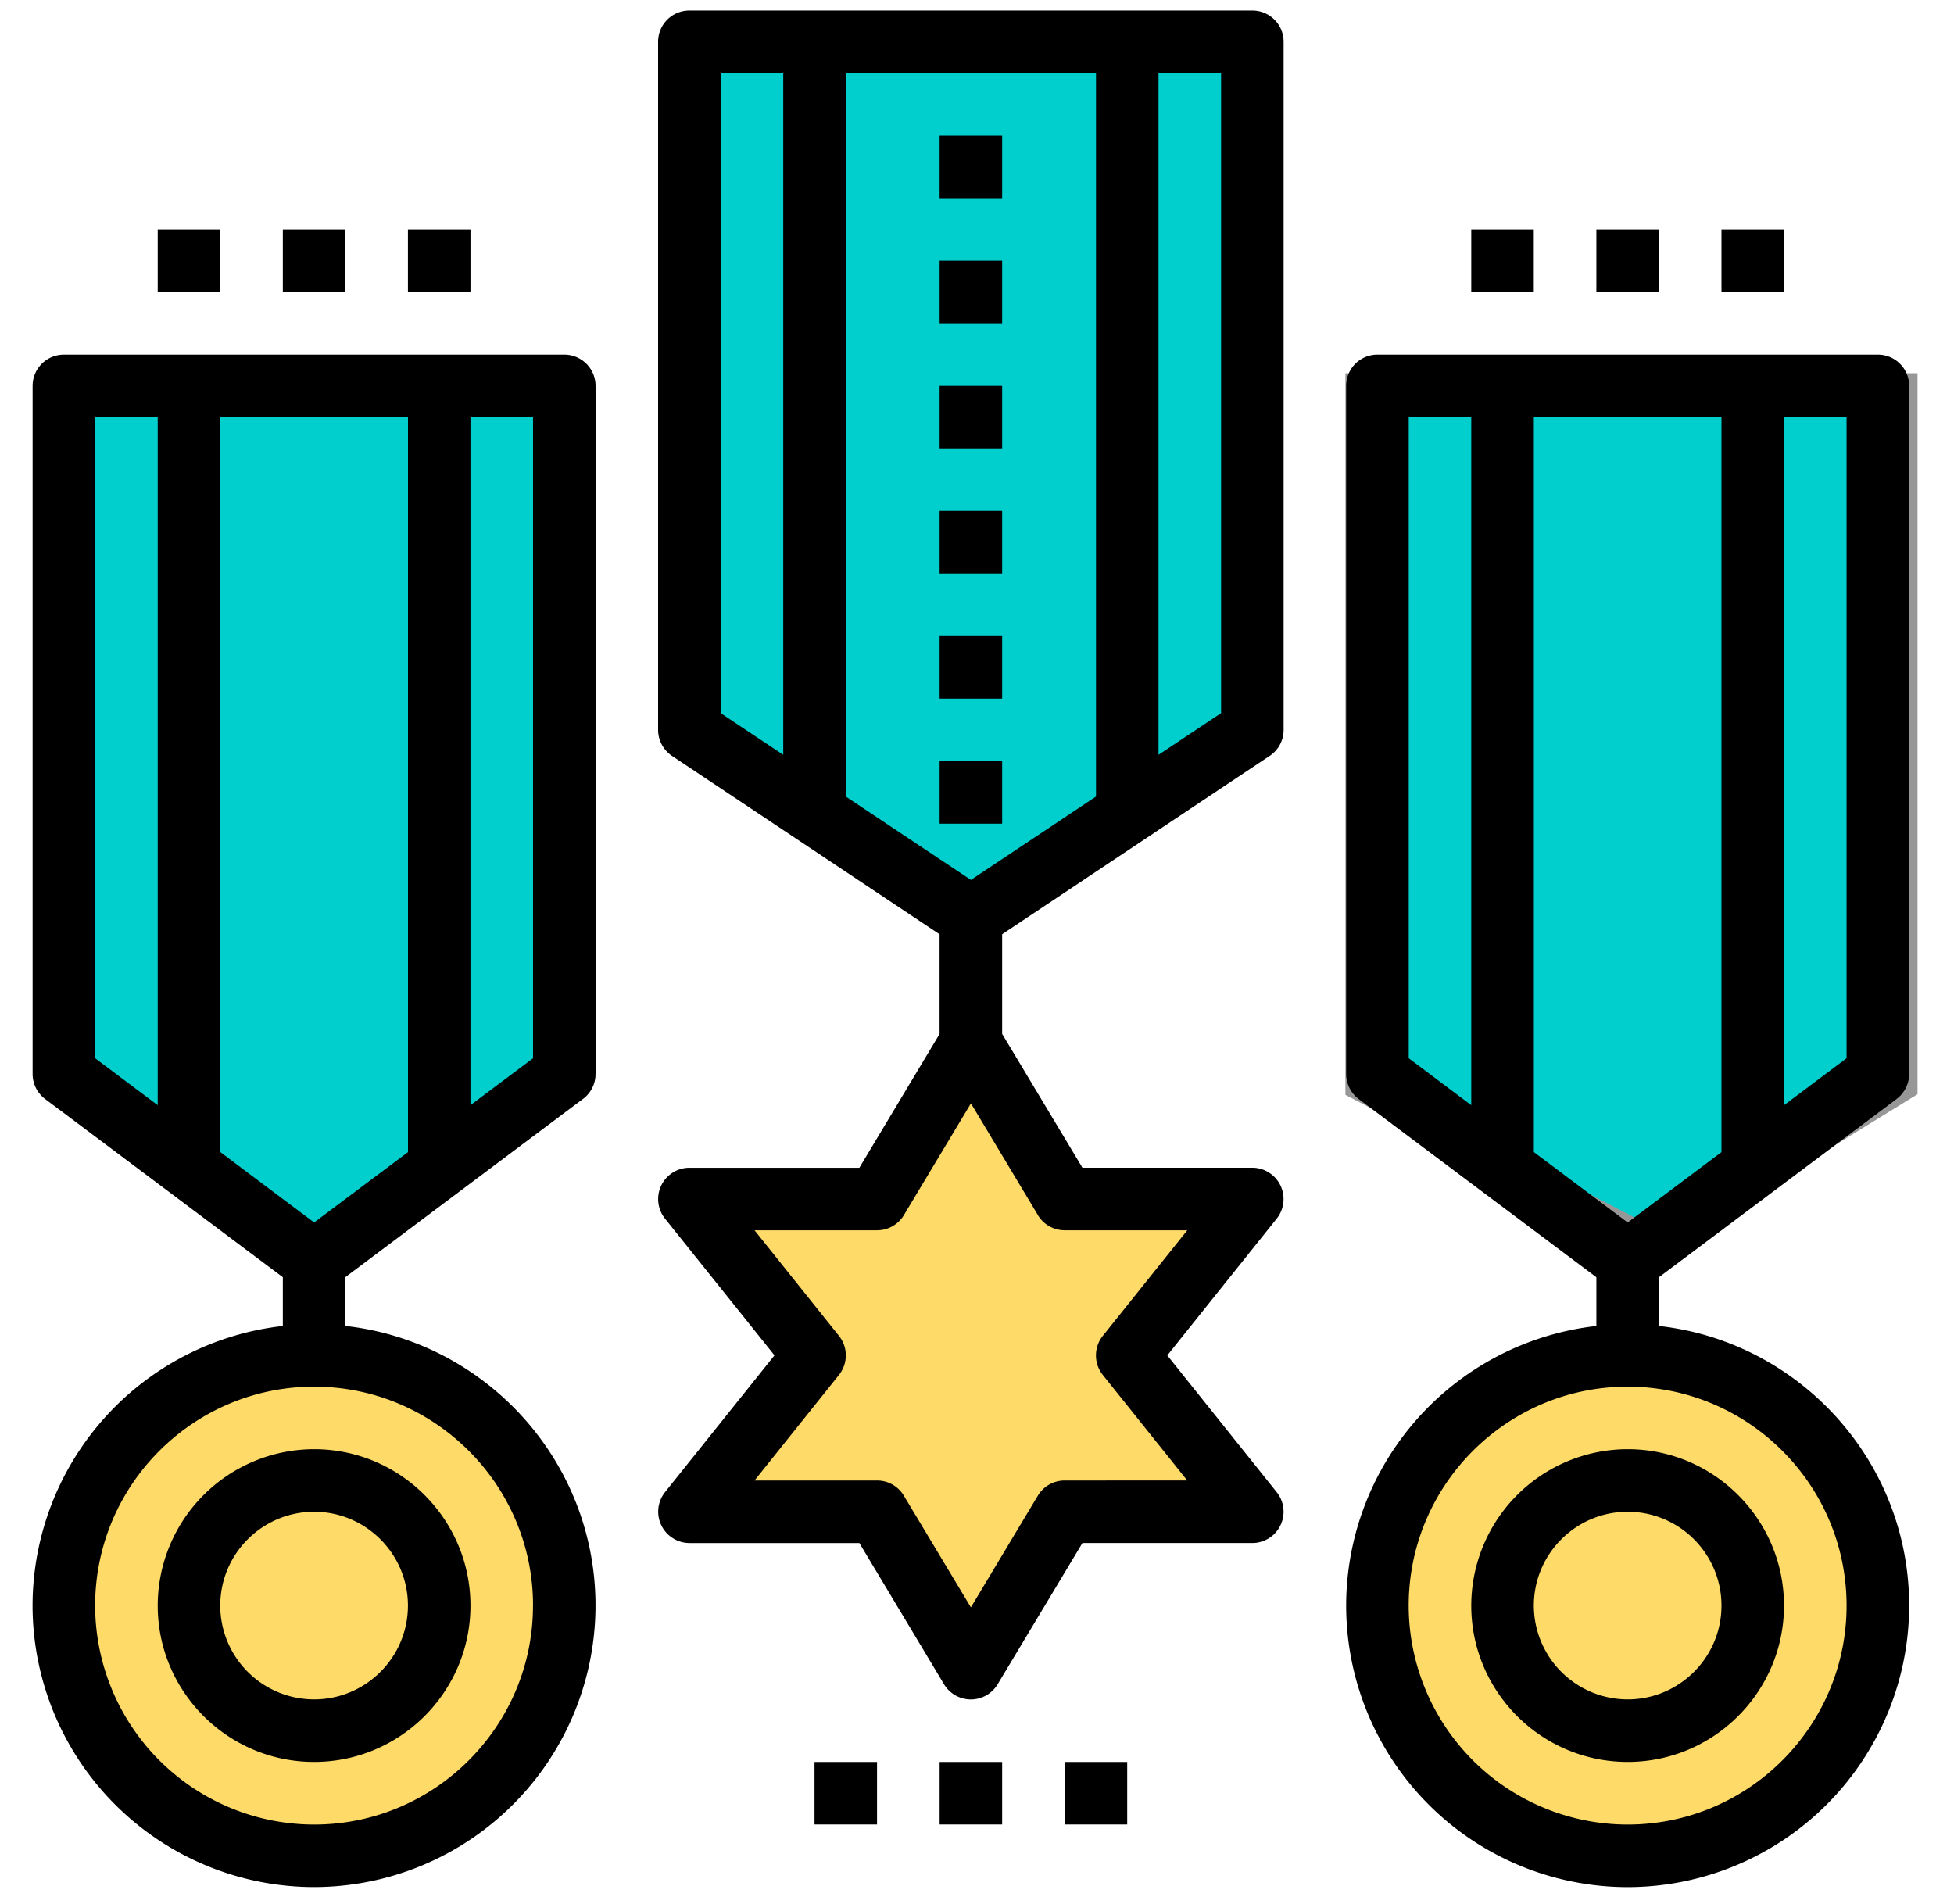 <svg xmlns="http://www.w3.org/2000/svg" width="39" height="38" viewBox="0 0 39 38">
    <g fill="none" fill-rule="evenodd">
        <path fill="#00CFCE" d="M1.5 7.852h9.563V21.51l-4.781 3.25L1.5 22.025z"/>
        <path fill="#FEDA68" d="M17.676 23.854l1.6-2.512 1.988 2.512 3.604.434-2.31 2.53 2.31 3.232h-3.596l-1.996 3.254-1.6-2.782h-3.684l1.936-3.2-1.936-3.034z"/>
        <path fill="#00CFCE" stroke="#979797" stroke-width=".5" d="M27.103 7.7h10.919v14l-5.003 3.088-5.916-3.087z"/>
        <path fill="#FEDA68" d="M30.457 27.594l2.4-.542 2.482 1.084 1.12 1.314 1.029 2.971v1.511l-1.71 1.733-1.806 1.248h-3.515l-1.422-1.248-1.62-3.244v-2.132l1.62-1.585zM4.31 27.594l2.401-.542 2.481 1.084 1.12 1.314 1.029 2.971v1.511l-1.71 1.733-1.806 1.248H4.31l-1.422-1.248-1.62-3.244v-2.132l1.62-1.585z"/>
        <path fill="#00CFCE" stroke="#979797" stroke-width=".5" d="M13.838.99h10.919v14l-5.003 3.088-5.916-3.087z"/>
        <g fill="#000" fill-rule="nonzero">
            <path d="M11.637 21.933a.623.623 0 0 0 .25-.5V7.702a.624.624 0 0 0-.624-.624H1.275a.624.624 0 0 0-.624.624v13.733c0 .196.092.381.25.5l4.744 3.557v.973A5.624 5.624 0 0 0 .65 32.046a5.624 5.624 0 0 0 5.618 5.618 5.624 5.624 0 0 0 5.618-5.618c0-2.887-2.19-5.27-4.994-5.582v-.973l4.744-3.558zM9.39 8.325h1.249v12.797l-1.249.936V8.325zM3.148 22.058l-1.249-.936V8.325h1.249v13.733zm7.49 9.988c0 2.409-1.96 4.37-4.369 4.37a4.375 4.375 0 0 1-4.37-4.37c0-2.41 1.961-4.37 4.37-4.37s4.37 1.96 4.37 4.37zM6.27 24.399l-1.873-1.405V8.325h3.746v14.67l-1.873 1.404zM25.342 15.087a.625.625 0 0 0 .278-.52V.834a.624.624 0 0 0-.624-.624H13.76a.624.624 0 0 0-.625.624v13.733c0 .209.105.404.278.52l5.34 3.56v1.99l-1.601 2.67H13.76a.625.625 0 0 0-.488 1.014l2.186 2.73-2.186 2.732a.626.626 0 0 0 .488 1.014h3.392l1.69 2.819a.624.624 0 0 0 1.07 0l1.692-2.819h3.392a.625.625 0 0 0 .487-1.014l-2.185-2.731 2.185-2.731a.626.626 0 0 0-.487-1.015h-3.392l-1.602-2.67v-1.99l5.34-3.56zM23.123 1.459h1.249v12.774l-1.249.832V1.46zm-7.49 13.606l-1.25-.832V1.46h1.25v13.606zm5.082 9.187a.623.623 0 0 0 .535.303h2.447l-1.686 2.107a.625.625 0 0 0 0 .78l1.686 2.107H21.25a.624.624 0 0 0-.535.302l-1.337 2.23-1.338-2.229a.623.623 0 0 0-.535-.303H15.06l1.685-2.107a.625.625 0 0 0 0-.78l-1.685-2.107h2.446c.22 0 .423-.116.535-.303l1.338-2.23 1.337 2.23zm-1.337-6.69l-2.497-1.664V1.458h4.994v14.44l-2.497 1.664z"/>
            <path d="M6.269 28.924a3.125 3.125 0 0 0-3.121 3.122c0 1.72 1.4 3.12 3.121 3.12s3.121-1.4 3.121-3.12c0-1.721-1.4-3.122-3.121-3.122zm0 4.994a1.875 1.875 0 0 1-1.873-1.872c0-1.033.84-1.873 1.873-1.873 1.032 0 1.873.84 1.873 1.873 0 1.032-.84 1.872-1.873 1.872zM37.855 21.933a.623.623 0 0 0 .25-.5V7.702a.624.624 0 0 0-.625-.624h-9.987a.624.624 0 0 0-.625.624v13.733c0 .196.093.381.25.5l4.744 3.557v.973a5.624 5.624 0 0 0-4.994 5.582 5.624 5.624 0 0 0 5.619 5.618 5.624 5.624 0 0 0 5.618-5.618c0-2.887-2.19-5.27-4.994-5.582v-.973l4.744-3.558zM35.608 8.325h1.248v12.797l-1.248.936V8.325zm-6.243 13.733l-1.248-.936V8.325h1.248v13.733zm7.491 9.988c0 2.409-1.96 4.37-4.37 4.37a4.375 4.375 0 0 1-4.37-4.37c0-2.41 1.962-4.37 4.37-4.37 2.41 0 4.37 1.96 4.37 4.37zm-4.37-7.647l-1.872-1.405V8.325h3.745v14.67l-1.872 1.404z"/>
            <path d="M32.487 28.924a3.125 3.125 0 0 0-3.122 3.122c0 1.72 1.4 3.12 3.122 3.12 1.72 0 3.12-1.4 3.12-3.12 0-1.721-1.4-3.122-3.12-3.122zm0 4.994a1.875 1.875 0 0 1-1.873-1.872c0-1.033.84-1.873 1.873-1.873 1.032 0 1.872.84 1.872 1.873 0 1.032-.84 1.872-1.872 1.872zM21.25 35.167h1.248v1.248H21.25zM18.754 35.167h1.248v1.248h-1.248zM16.257 35.167h1.248v1.248h-1.248zM18.754 2.707h1.248v1.248h-1.248zM18.754 5.204h1.248v1.248h-1.248zM18.754 7.701h1.248V8.95h-1.248zM18.754 10.198h1.248v1.248h-1.248zM18.754 12.695h1.248v1.248h-1.248zM18.754 15.191h1.248v1.248h-1.248zM34.359 4.58h1.248v1.248h-1.248zM31.862 4.58h1.248v1.248h-1.248zM29.365 4.58h1.248v1.248h-1.248zM8.142 4.58H9.39v1.248H8.142zM5.645 4.58h1.248v1.248H5.645zM3.148 4.58h1.248v1.248H3.148z"/>
        </g>
    </g>
</svg>
